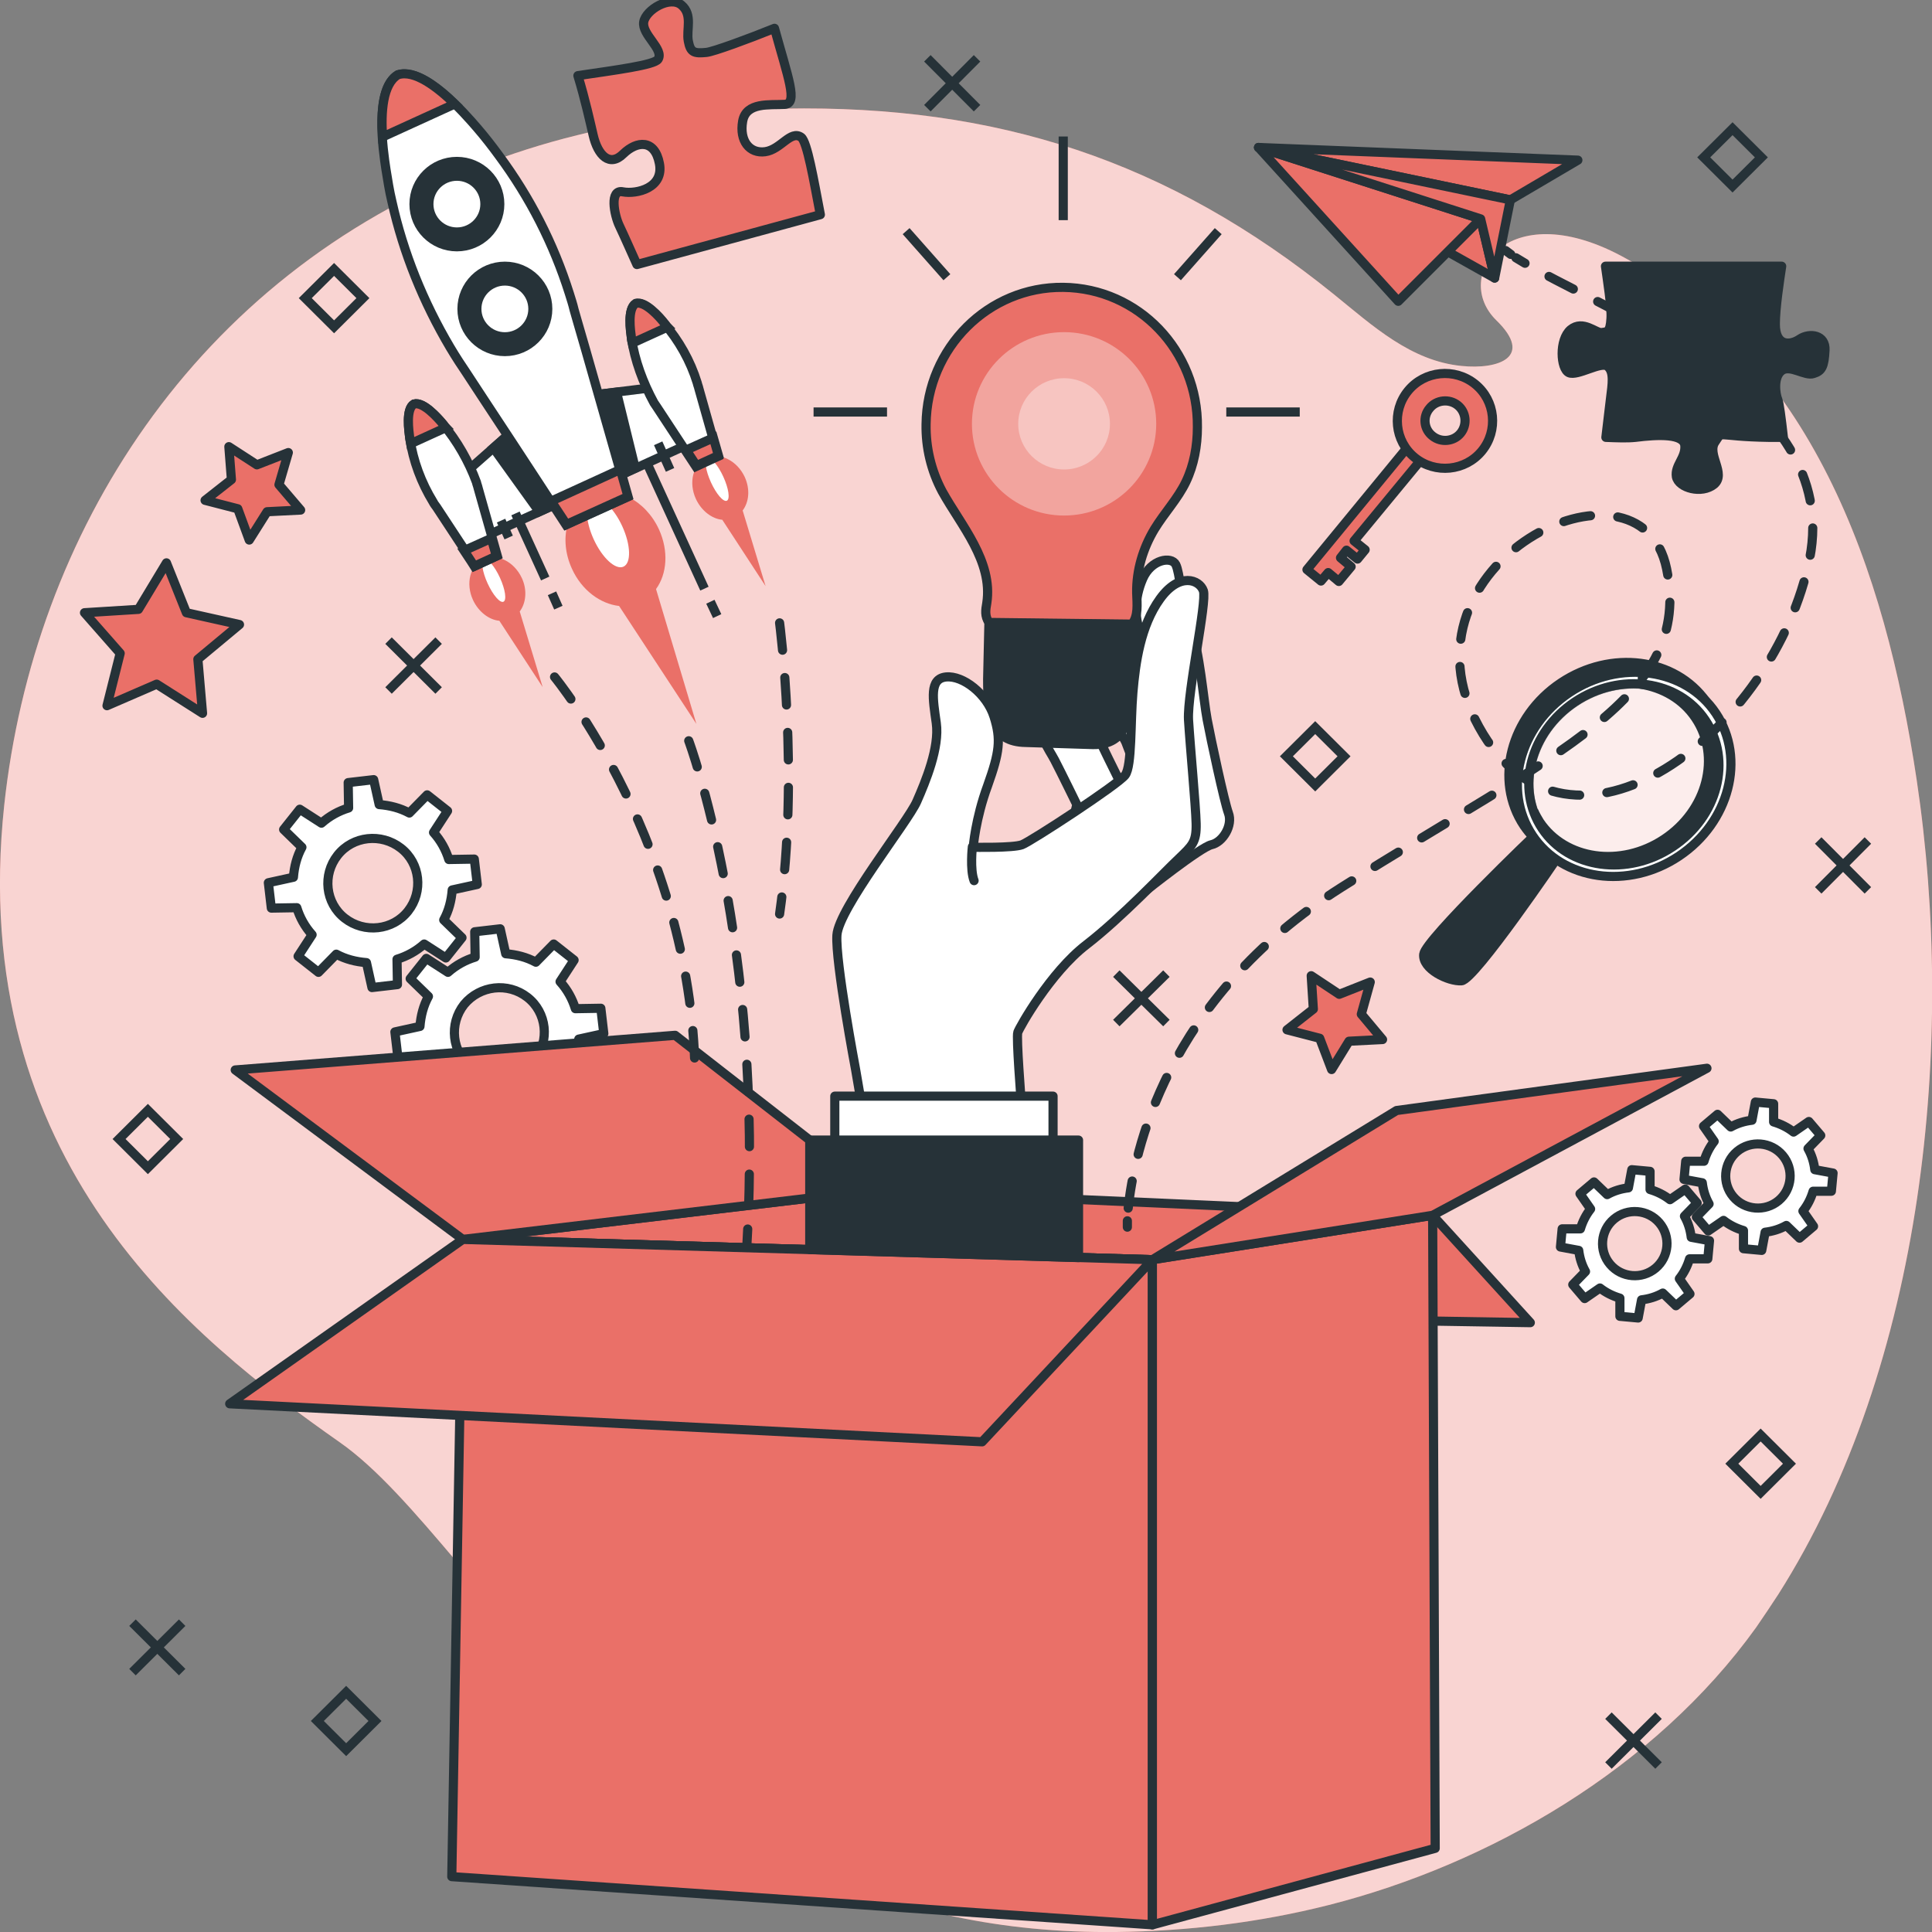 <svg width="211" height="211" viewBox="0 0 211 211" fill="none" xmlns="http://www.w3.org/2000/svg">
<rect x="0" y="0" width="211" height="211" fill="#808080" stroke="none"/>
<g id="Frame" clip-path="url(#clip0_119_51979)">
<g id="Group">
<path id="Vector" d="M194.213 174.126C193.424 175.326 192.636 176.526 191.801 177.725C180.671 193.232 162.586 203.616 145.149 208.046C137.498 209.985 129.707 210.908 121.916 211C70.905 211.554 53.283 168.818 37.099 157.512C21.007 146.205 -3.71 126.914 0.464 87.917C3.663 58.288 21.192 30.321 52.263 18.183C55.694 16.845 59.265 15.691 63.022 14.768C69.978 13.014 77.537 12.045 85.652 11.861C108.885 11.445 127.62 17.537 145.706 32.167C149.926 35.582 154.053 39.413 159.618 39.966C163.652 40.382 167.548 38.997 163.42 34.982C158.551 30.229 164.533 21.322 177.008 27.921C197.783 38.997 205.852 61.98 209.33 85.194C213.597 113.669 210.211 148.928 194.213 174.126Z" fill="#EA7068"/>
<path id="Vector_2" opacity="0.7" d="M194.213 174.126C193.424 175.326 192.636 176.526 191.801 177.725C180.671 193.232 162.586 203.616 145.149 208.046C137.498 209.985 129.707 210.908 121.916 211C70.905 211.554 53.283 168.818 37.099 157.512C21.007 146.205 -3.71 126.914 0.464 87.917C3.663 58.288 21.192 30.321 52.263 18.183C55.694 16.845 59.265 15.691 63.022 14.768C69.978 13.014 77.537 12.045 85.652 11.861C108.885 11.445 127.62 17.537 145.706 32.167C149.926 35.582 154.053 39.413 159.618 39.966C163.652 40.382 167.548 38.997 163.42 34.982C158.551 30.229 164.533 21.322 177.008 27.921C197.783 38.997 205.852 61.98 209.33 85.194C213.597 113.669 210.211 148.928 194.213 174.126Z" fill="white"/>
</g>
<g id="Group_2">
<g id="Group_3">
<g id="Group_4">
<path id="Vector_3" d="M14.469 177.218L19.895 182.618" stroke="#263238" stroke-miterlimit="10"/>
<path id="Vector_4" d="M19.895 177.218L14.469 182.618" stroke="#263238" stroke-miterlimit="10"/>
</g>
<g id="Group_5">
<path id="Vector_5" d="M121.916 106.331L127.388 111.73" stroke="#263238" stroke-miterlimit="10"/>
<path id="Vector_6" d="M127.388 106.331L121.916 111.73" stroke="#263238" stroke-miterlimit="10"/>
</g>
<path id="Vector_7" d="M37.805 184.822L34.657 187.955L37.805 191.088L40.953 187.955L37.805 184.822Z" stroke="#263238" stroke-miterlimit="10"/>
<path id="Vector_8" d="M36.486 29.427L33.338 32.56L36.486 35.693L39.634 32.56L36.486 29.427Z" stroke="#263238" stroke-miterlimit="10"/>
<path id="Vector_9" d="M189.217 14.055L186.069 17.187L189.217 20.32L192.365 17.187L189.217 14.055Z" stroke="#263238" stroke-miterlimit="10"/>
</g>
<g id="Group_6">
<g id="Group_7">
<path id="Vector_10" d="M175.663 187.371L181.135 192.817" stroke="#263238" stroke-miterlimit="10"/>
<path id="Vector_11" d="M181.135 187.371L175.663 192.817" stroke="#263238" stroke-miterlimit="10"/>
</g>
<g id="Group_8">
<path id="Vector_12" d="M101.28 6.369L106.706 11.815" stroke="#263238" stroke-miterlimit="10"/>
<path id="Vector_13" d="M106.706 6.369L101.28 11.815" stroke="#263238" stroke-miterlimit="10"/>
</g>
<g id="Group_9">
<path id="Vector_14" d="M198.572 91.793L203.998 97.239" stroke="#263238" stroke-miterlimit="10"/>
<path id="Vector_15" d="M203.998 91.793L198.572 97.239" stroke="#263238" stroke-miterlimit="10"/>
</g>
<g id="Group_10">
<path id="Vector_16" d="M42.433 69.964L47.905 75.41" stroke="#263238" stroke-miterlimit="10"/>
<path id="Vector_17" d="M47.905 69.964L42.433 75.41" stroke="#263238" stroke-miterlimit="10"/>
</g>
<path id="Vector_18" d="M192.285 156.722L189.137 159.855L192.285 162.988L195.433 159.855L192.285 156.722Z" stroke="#263238" stroke-miterlimit="10"/>
<path id="Vector_19" d="M16.15 121.263L13.002 124.396L16.15 127.529L19.298 124.396L16.15 121.263Z" stroke="#263238" stroke-miterlimit="10"/>
<path id="Vector_20" d="M143.638 79.466L140.49 82.598L143.638 85.731L146.786 82.598L143.638 79.466Z" stroke="#263238" stroke-miterlimit="10"/>
</g>
</g>
<g id="Group_11">
<path id="Vector_21" d="M46.56 104.669L44.797 106.884L46.791 108.823C46.235 109.838 45.957 110.946 45.864 112.099L43.128 112.699L43.453 115.468L46.235 115.422C46.56 116.484 47.116 117.499 47.904 118.376L46.374 120.73L48.6 122.483L50.548 120.499C51.568 121.053 52.681 121.33 53.84 121.422L54.443 124.145L57.225 123.822L57.179 121.053C58.246 120.73 59.266 120.176 60.147 119.391L62.512 120.914L64.274 118.699L62.28 116.761C62.837 115.745 63.115 114.638 63.208 113.484L65.944 112.884L65.619 110.115L62.837 110.161C62.512 109.1 61.956 108.084 61.167 107.208L62.698 104.854L60.472 103.1L58.524 105.085C57.504 104.531 56.391 104.254 55.231 104.162L54.629 101.439L51.846 101.762L51.892 104.531C50.826 104.854 49.806 105.408 48.925 106.192L46.56 104.669ZM57.596 108.915C59.73 110.577 60.054 113.669 58.385 115.792C56.715 117.914 53.608 118.237 51.475 116.576C49.342 114.915 49.017 111.823 50.687 109.7C52.403 107.623 55.463 107.254 57.596 108.915Z" fill="white" stroke="#263238" stroke-miterlimit="10" stroke-linecap="round" stroke-linejoin="round"/>
<path id="Vector_22" d="M32.74 88.378L30.978 90.593L32.972 92.532C32.416 93.547 32.137 94.655 32.045 95.808L29.309 96.408L29.633 99.177L32.416 99.131C32.74 100.193 33.297 101.208 34.085 102.085L32.555 104.438L34.781 106.192L36.728 104.208C37.749 104.762 38.862 105.038 40.021 105.131L40.624 107.854L43.406 107.531L43.36 104.762C44.426 104.438 45.447 103.885 46.328 103.1L48.693 104.623L50.455 102.408L48.461 100.47C49.017 99.454 49.296 98.347 49.388 97.193L52.124 96.593L51.8 93.824L49.017 93.87C48.693 92.809 48.136 91.793 47.348 90.916L48.878 88.563L46.652 86.809L44.705 88.793C43.684 88.24 42.572 87.963 41.412 87.871L40.809 85.148L38.027 85.471L38.073 88.24C37.007 88.563 35.986 89.117 35.105 89.901L32.74 88.378ZM43.777 92.624C45.91 94.285 46.235 97.377 44.566 99.5C42.896 101.623 39.789 101.946 37.656 100.285C35.523 98.624 35.198 95.531 36.867 93.409C38.537 91.286 41.644 90.963 43.777 92.624Z" fill="white" stroke="#263238" stroke-miterlimit="10" stroke-linecap="round" stroke-linejoin="round"/>
</g>
<g id="Group_12">
<path id="Vector_23" d="M185.355 131.39L184.057 129.867L182.387 131.021C181.738 130.514 180.996 130.144 180.208 129.914V127.929L178.214 127.745L177.843 129.729C177.054 129.821 176.266 130.052 175.524 130.467L174.086 129.083L172.556 130.375L173.715 132.037C173.205 132.683 172.834 133.421 172.602 134.206H170.608L170.423 136.19L172.417 136.559C172.51 137.344 172.742 138.128 173.159 138.867L171.768 140.297L173.066 141.82L174.736 140.667C175.385 141.174 176.127 141.544 176.915 141.774V143.759L178.909 143.943L179.28 141.959C180.069 141.867 180.857 141.636 181.599 141.22L183.036 142.605L184.567 141.313L183.407 139.651C183.918 139.005 184.289 138.267 184.52 137.482H186.515L186.7 135.498L184.706 135.129C184.613 134.344 184.381 133.559 183.964 132.821L185.355 131.39ZM180.811 138.498C179.327 139.744 177.101 139.559 175.849 138.082C174.596 136.605 174.782 134.39 176.266 133.144C177.75 131.898 179.976 132.083 181.228 133.559C182.48 135.036 182.294 137.252 180.811 138.498Z" fill="white" stroke="#263238" stroke-miterlimit="10" stroke-linecap="round" stroke-linejoin="round"/>
<path id="Vector_24" d="M198.85 124.006L197.552 122.483L195.882 123.637C195.233 123.13 194.491 122.76 193.703 122.53V120.545L191.709 120.36L191.338 122.345C190.549 122.437 189.761 122.668 189.019 123.083L187.581 121.699L186.051 122.991L187.21 124.652C186.7 125.299 186.329 126.037 186.098 126.822H184.103L183.918 128.806L185.912 129.175C186.005 129.96 186.237 130.744 186.654 131.483L185.263 132.913L186.561 134.436L188.231 133.283C188.88 133.79 189.622 134.159 190.41 134.39V136.375L192.404 136.559L192.775 134.575C193.564 134.483 194.352 134.252 195.094 133.836L196.532 135.221L198.062 133.929L196.903 132.267C197.413 131.621 197.784 130.883 198.016 130.098H200.01L200.195 128.114L198.201 127.745C198.108 126.96 197.876 126.175 197.459 125.437L198.85 124.006ZM194.259 131.114C192.775 132.36 190.549 132.175 189.297 130.698C188.045 129.221 188.231 127.006 189.715 125.76C191.199 124.514 193.425 124.699 194.677 126.175C195.929 127.652 195.743 129.867 194.259 131.114Z" fill="white" stroke="#263238" stroke-miterlimit="10" stroke-linecap="round" stroke-linejoin="round"/>
</g>
<g id="Group_13">
<path id="Vector_25" d="M145.057 62.534L146.216 63.503L147.561 61.888L146.402 60.919L147.051 60.088L148.257 61.057L149.091 60.042L147.886 59.073L155.352 50.027L153.775 48.781L142.738 62.211L144.269 63.457L145.057 62.534Z" fill="#EA7068" stroke="#263238" stroke-miterlimit="10" stroke-linecap="round" stroke-linejoin="round"/>
<path id="Vector_26" d="M161.844 49.243C163.652 47.027 163.328 43.751 161.102 41.951C158.876 40.151 155.583 40.474 153.775 42.689C151.966 44.904 152.291 48.181 154.517 49.981C156.743 51.781 160.035 51.458 161.844 49.243ZM156.14 44.581C156.882 43.658 158.273 43.52 159.2 44.258C160.128 44.997 160.267 46.381 159.525 47.304C158.783 48.227 157.392 48.366 156.464 47.627C155.491 46.889 155.351 45.504 156.14 44.581Z" fill="#EA7068" stroke="#263238" stroke-miterlimit="10" stroke-linecap="round" stroke-linejoin="round"/>
</g>
<g id="Group_14">
<path id="Vector_27" d="M167.826 91.009C167.826 91.009 155.676 102.639 155.491 104.208C155.305 105.823 158.181 107.208 159.618 107.115C161.056 107.023 170.238 93.455 170.238 93.455C170.238 93.455 168.8 92.07 167.826 91.009Z" fill="#263238" stroke="#263238" stroke-miterlimit="10"/>
<path id="Vector_28" opacity="0.58" d="M168.463 90.542C171.412 94.927 177.788 95.827 182.705 92.552C187.622 89.278 189.218 83.068 186.269 78.683C183.32 74.298 176.944 73.398 172.027 76.673C167.11 79.948 165.514 86.157 168.463 90.542Z" fill="white" stroke="#263238" stroke-miterlimit="10"/>
<g id="Group_15">
<path id="Vector_29" d="M167.316 91.24C164.024 86.302 165.786 79.333 171.351 75.641C176.359 72.318 182.712 72.826 186.329 76.61C182.944 71.856 175.942 70.933 170.47 74.579C164.951 78.271 163.143 85.24 166.435 90.178C166.76 90.64 167.084 91.055 167.455 91.424C167.455 91.378 167.363 91.332 167.316 91.24Z" fill="#263238" stroke="#263238" stroke-miterlimit="10"/>
<g id="Group_16">
<path id="Vector_30" d="M186.283 78.64C184.66 76.241 182.017 74.902 179.142 74.718C181.553 75.087 183.779 76.333 185.17 78.41C187.999 82.609 186.469 88.517 181.739 91.655C177.009 94.793 170.934 93.916 168.151 89.763C167.919 89.394 167.687 88.978 167.502 88.563C167.734 89.255 168.058 89.901 168.476 90.547C171.397 94.932 177.797 95.808 182.712 92.532C187.628 89.209 189.205 83.025 186.283 78.64Z" fill="#263238" stroke="#263238" stroke-miterlimit="10"/>
</g>
<path id="Vector_31" d="M187.396 77.902C184.104 72.964 176.916 71.949 171.397 75.641C165.879 79.333 164.07 86.301 167.363 91.24C170.655 96.178 177.843 97.193 183.362 93.501C188.88 89.809 190.689 82.84 187.396 77.902ZM182.666 92.486C177.75 95.762 171.351 94.885 168.429 90.501C165.508 86.117 167.085 79.933 172 76.656C176.916 73.379 183.315 74.256 186.237 78.64C189.205 83.025 187.628 89.209 182.666 92.486Z" fill="white" stroke="#263238" stroke-miterlimit="10"/>
</g>
</g>
<g id="Group_17">
<path id="Vector_32" d="M156.464 132.729L167.13 144.451L75.218 142.974L82.035 131.206L156.464 132.729Z" fill="#EA7068" stroke="#263238" stroke-miterlimit="10" stroke-linecap="round" stroke-linejoin="round"/>
<path id="Vector_33" d="M50.547 135.359L95.483 130.006L156.464 132.729L125.858 137.575L50.547 135.359Z" fill="#EA7068" stroke="#263238" stroke-miterlimit="10" stroke-linecap="round" stroke-linejoin="round"/>
<path id="Vector_34" d="M50.547 135.359L25.69 116.853L73.734 113.069L95.483 130.006L50.547 135.359Z" fill="#EA7068" stroke="#263238" stroke-miterlimit="10" stroke-linecap="round" stroke-linejoin="round"/>
<path id="Vector_35" d="M125.857 210.215L49.341 204.954L50.547 135.359L125.857 137.575V210.215Z" fill="#EA7068" stroke="#263238" stroke-miterlimit="10" stroke-linecap="round" stroke-linejoin="round"/>
<path id="Vector_36" d="M125.857 137.575L156.464 132.729L156.742 201.862L125.857 210.216V137.575Z" fill="#EA7068" stroke="#263238" stroke-miterlimit="10" stroke-linecap="round" stroke-linejoin="round"/>
<path id="Vector_37" d="M125.857 137.575L152.522 121.283L186.421 116.668L156.464 132.729L125.857 137.575Z" fill="#EA7068" stroke="#263238" stroke-miterlimit="10" stroke-linecap="round" stroke-linejoin="round"/>
<path id="Vector_38" d="M50.547 135.359L25.088 153.312L107.262 157.465L125.858 137.575L50.547 135.359Z" fill="#EA7068" stroke="#263238" stroke-miterlimit="10" stroke-linecap="round" stroke-linejoin="round"/>
</g>
<g id="Group_18">
<g id="Group_19">
<g id="Group_20">
<path id="Vector_39" d="M56.993 63.134C56.158 61.334 54.303 60.411 52.82 61.057C51.336 61.703 50.825 63.734 51.66 65.534C52.263 66.826 53.422 67.703 54.535 67.795L59.266 75.041L56.761 66.78C57.457 65.857 57.596 64.426 56.993 63.134Z" fill="#EA7068"/>
<path id="Vector_40" d="M54.983 65.716C55.356 65.548 55.185 64.376 54.602 63.1C54.019 61.824 53.244 60.927 52.871 61.096C52.498 61.265 52.668 62.436 53.252 63.712C53.835 64.988 54.61 65.885 54.983 65.716Z" fill="white"/>
<path id="Vector_41" d="M81.34 52.104C80.505 50.304 78.65 49.381 77.166 50.027C75.682 50.673 75.172 52.704 76.007 54.504C76.61 55.796 77.769 56.673 78.882 56.765L83.612 64.011L81.108 55.75C81.804 54.827 81.943 53.442 81.34 52.104Z" fill="#EA7068"/>
<path id="Vector_42" d="M79.379 54.686C79.751 54.517 79.581 53.346 78.998 52.07C78.414 50.794 77.639 49.896 77.266 50.065C76.893 50.234 77.064 51.406 77.647 52.681C78.23 53.957 79.005 54.855 79.379 54.686Z" fill="white"/>
<path id="Vector_43" d="M71.972 57.827C70.488 54.596 67.195 52.935 64.552 54.135C61.909 55.334 60.981 58.888 62.465 62.118C63.532 64.472 65.573 65.949 67.613 66.18L76.053 79.056L71.647 64.334C72.853 62.672 73.039 60.18 71.972 57.827Z" fill="#EA7068"/>
<path id="Vector_44" d="M68.091 61.886C68.954 61.495 68.896 59.524 67.963 57.482C67.029 55.441 65.574 54.102 64.711 54.493C63.849 54.883 63.906 56.855 64.839 58.897C65.773 60.938 67.228 62.277 68.091 61.886Z" fill="white"/>
<g id="Group_21">
<path id="Vector_45" d="M63.532 43.289L73.224 42.089L76.007 48.135L66.593 52.427L63.532 43.289Z" fill="white" stroke="#263238" stroke-miterlimit="10"/>
<path id="Vector_46" d="M67.335 42.828L63.532 43.289L66.593 52.427L69.375 51.135L67.335 42.828Z" fill="#263238" stroke="#263238" stroke-miterlimit="10"/>
<g id="Group_22">
<path id="Vector_47" d="M68.958 36.92C68.865 36.182 68.494 33.782 69.422 33.182C70.442 32.859 72.065 34.705 72.529 35.305C74.152 37.197 75.404 39.413 76.146 41.812C76.192 42.043 76.285 42.228 76.332 42.458L78.418 49.843L77.213 50.396L76.007 50.95L71.787 44.535C71.648 44.351 71.555 44.166 71.416 43.981C70.21 41.766 69.329 39.366 68.958 36.92Z" fill="white" stroke="#263238" stroke-miterlimit="10"/>
<path id="Vector_48" d="M69.051 37.474C69.004 37.29 68.958 37.105 68.958 36.874C68.865 36.136 68.494 33.736 69.422 33.136C70.442 32.813 72.065 34.659 72.529 35.259C72.668 35.397 72.761 35.582 72.9 35.721L69.051 37.474Z" fill="#EA7068" stroke="#263238" stroke-miterlimit="10"/>
<path id="Vector_49" d="M77.908 47.812C78.233 48.919 78.465 49.75 78.465 49.75L76.053 50.858C76.053 50.858 75.59 50.119 74.94 49.15L77.908 47.812Z" fill="#EA7068" stroke="#263238" stroke-miterlimit="10"/>
</g>
<path id="Vector_50" d="M56.762 46.381L49.435 52.842L52.217 58.934L61.631 54.642L56.762 46.381Z" fill="white" stroke="#263238" stroke-miterlimit="10"/>
<path id="Vector_51" d="M58.895 55.888L61.631 54.642L56.762 46.381L53.887 48.919L58.895 55.888Z" fill="#263238" stroke="#263238" stroke-miterlimit="10"/>
<g id="Group_23">
<path id="Vector_52" d="M62.187 32.075C62.373 32.675 62.558 33.229 62.697 33.828C62.697 33.828 63.208 35.628 63.95 38.167C65.665 44.166 68.54 54.273 68.54 54.273L61.816 57.319C61.816 57.319 56.252 48.781 52.773 43.52C51.243 41.166 50.13 39.505 50.13 39.505C49.806 38.997 49.481 38.49 49.156 37.936C46.235 32.998 44.055 27.644 42.803 22.014C42.525 20.86 42.339 19.66 42.154 18.507C41.829 16.384 40.855 9.738 43.452 8.169C46.328 7.292 50.733 12.369 52.124 13.984C52.959 14.953 53.747 15.968 54.489 16.984C57.875 21.552 60.471 26.629 62.187 32.075Z" fill="white" stroke="#263238" stroke-miterlimit="10"/>
<path id="Vector_53" d="M49.666 11.353C47.765 9.507 45.261 7.569 43.452 8.169C41.783 9.184 41.597 12.276 41.783 14.953L49.666 11.353Z" fill="#EA7068" stroke="#263238" stroke-miterlimit="10"/>
<path id="Vector_54" d="M60.193 54.734C61.214 56.257 61.863 57.273 61.863 57.273L68.587 54.227C68.587 54.227 68.262 53.073 67.752 51.273L60.193 54.734Z" fill="#EA7068" stroke="#263238" stroke-miterlimit="10"/>
</g>
<g id="Group_24">
<path id="Vector_55" d="M48.322 46.243C47.812 45.643 46.235 43.843 45.215 44.12C44.287 44.674 44.658 47.073 44.751 47.858C45.122 50.35 46.003 52.704 47.302 54.827C47.394 55.011 47.534 55.196 47.673 55.38L51.893 61.795L53.098 61.242L54.304 60.688L52.217 53.304C52.171 53.073 52.078 52.888 52.032 52.658C51.197 50.396 49.945 48.181 48.322 46.243Z" fill="white" stroke="#263238" stroke-miterlimit="10"/>
<path id="Vector_56" d="M48.693 46.704C48.554 46.566 48.461 46.381 48.322 46.243C47.812 45.643 46.235 43.843 45.215 44.12C44.287 44.674 44.658 47.073 44.751 47.858C44.797 48.043 44.797 48.227 44.844 48.458L48.693 46.704Z" fill="#EA7068" stroke="#263238" stroke-miterlimit="10"/>
<path id="Vector_57" d="M50.687 60.134C51.336 61.103 51.8 61.842 51.8 61.842L54.211 60.734C54.211 60.734 53.979 59.903 53.654 58.796L50.687 60.134Z" fill="#EA7068" stroke="#263238" stroke-miterlimit="10"/>
</g>
<g id="Group_25">
<path id="Vector_58" d="M49.899 26.952C52.485 26.952 54.582 24.865 54.582 22.291C54.582 19.716 52.485 17.63 49.899 17.63C47.312 17.63 45.215 19.716 45.215 22.291C45.215 24.865 47.312 26.952 49.899 26.952Z" fill="#263238" stroke="#263238" stroke-miterlimit="10"/>
<path id="Vector_59" d="M49.898 25.337C51.589 25.337 52.959 23.973 52.959 22.291C52.959 20.608 51.589 19.245 49.898 19.245C48.208 19.245 46.838 20.608 46.838 22.291C46.838 23.973 48.208 25.337 49.898 25.337Z" fill="white" stroke="#263238" stroke-miterlimit="10"/>
</g>
<g id="Group_26">
<path id="Vector_60" d="M55.139 38.397C57.726 38.397 59.822 36.31 59.822 33.736C59.822 31.162 57.726 29.075 55.139 29.075C52.552 29.075 50.455 31.162 50.455 33.736C50.455 36.31 52.552 38.397 55.139 38.397Z" fill="#263238" stroke="#263238" stroke-miterlimit="10"/>
<path id="Vector_61" d="M55.139 36.782C56.829 36.782 58.199 35.418 58.199 33.736C58.199 32.054 56.829 30.69 55.139 30.69C53.448 30.69 52.078 32.054 52.078 33.736C52.078 35.418 53.448 36.782 55.139 36.782Z" fill="white" stroke="#263238" stroke-miterlimit="10"/>
</g>
</g>
</g>
<g id="Group_27">
<path id="Vector_62" d="M56.298 56.073L59.544 63.18" stroke="#263238" stroke-miterlimit="10"/>
<path id="Vector_63" d="M60.286 64.795L60.982 66.364" stroke="#263238" stroke-miterlimit="10"/>
</g>
<g id="Group_28">
<path id="Vector_64" d="M70.488 50.212L76.934 64.288" stroke="#263238" stroke-miterlimit="10"/>
<path id="Vector_65" d="M77.583 65.718L78.325 67.287" stroke="#263238" stroke-miterlimit="10"/>
</g>
<path id="Vector_66" d="M71.88 48.412L73.178 51.319" stroke="#263238" stroke-miterlimit="10"/>
<path id="Vector_67" d="M54.721 56.857L55.555 58.703" stroke="#263238" stroke-miterlimit="10"/>
</g>
<path id="Vector_68" d="M75.219 80.902C75.219 80.902 83.473 102.962 81.572 135.913" stroke="#263238" stroke-miterlimit="10" stroke-linecap="round" stroke-linejoin="round" stroke-dasharray="3 3"/>
<path id="Vector_69" d="M60.565 73.933C60.565 73.933 76.007 92.67 75.914 118.422" stroke="#263238" stroke-miterlimit="10" stroke-linecap="round" stroke-linejoin="round" stroke-dasharray="3 3"/>
<path id="Vector_70" d="M85.143 68.026C85.143 68.026 87.322 84.64 85.143 99.823" stroke="#263238" stroke-miterlimit="10" stroke-linecap="round" stroke-linejoin="round" stroke-dasharray="3 3"/>
</g>
<g id="Group_29">
<g id="Group_30">
<g id="Group_31">
<path id="Vector_71" d="M123.122 134.021C123.122 134.021 123.122 133.79 123.122 133.329" stroke="#263238" stroke-linecap="round" stroke-linejoin="round"/>
<path id="Vector_72" d="M123.215 131.944C123.818 126.129 127.157 109.146 146.494 96.916C170.191 81.963 184.892 76.195 182.017 62.119C179.141 48.043 151.688 61.565 161.519 79.379C171.351 97.193 193.888 79.933 197.645 60.965C201.215 42.828 175.153 34.151 165.554 28.152" stroke="#263238" stroke-linecap="round" stroke-linejoin="round" stroke-dasharray="2.99 2.99"/>
<path id="Vector_73" d="M164.998 27.783C164.812 27.644 164.627 27.506 164.441 27.367" stroke="#263238" stroke-linecap="round" stroke-linejoin="round"/>
</g>
</g>
<g id="Group_32">
<path id="Vector_74" d="M163.235 30.367L138.796 16.66L161.704 23.906L163.235 30.367Z" fill="#EA7068" stroke="#263238" stroke-miterlimit="10" stroke-linecap="round" stroke-linejoin="round"/>
<path id="Vector_75" d="M137.451 16.107L152.708 32.905L161.705 23.906L137.451 16.107Z" fill="#EA7068" stroke="#263238" stroke-miterlimit="10" stroke-linecap="round" stroke-linejoin="round"/>
<path id="Vector_76" d="M137.451 16.107L172.324 17.491L164.951 21.829L137.451 16.107Z" fill="#EA7068" stroke="#263238" stroke-miterlimit="10" stroke-linecap="round" stroke-linejoin="round"/>
<path id="Vector_77" d="M164.951 21.829L163.235 30.367L161.705 23.906L137.451 16.107L164.951 21.829Z" fill="#EA7068" stroke="#263238" stroke-miterlimit="10" stroke-linecap="round" stroke-linejoin="round"/>
</g>
</g>
<path id="Vector_78" d="M199.314 38.259C199.221 40.013 198.989 40.52 198.062 40.797C197.134 41.12 195.511 39.782 194.584 40.474C193.656 41.166 193.888 43.012 194.166 43.658C194.305 43.935 194.537 45.689 194.769 47.766C194.259 47.766 193.749 47.766 193.239 47.766C187.164 47.673 188.23 46.935 187.303 48.273C186.375 49.612 188.555 51.735 187.21 52.889C185.865 53.996 183.315 53.304 183.083 52.058C182.897 50.812 184.103 50.027 184.01 48.689C183.918 47.35 181.135 47.443 178.585 47.766C177.704 47.858 176.591 47.812 175.385 47.766C175.617 45.874 175.802 44.166 175.895 43.474C176.08 41.951 176.312 40.612 175.57 40.013C174.875 39.413 172.278 41.12 171.35 40.705C170.423 40.289 170.237 37.105 171.536 35.997C172.881 34.89 174.318 36.413 174.921 36.321C175.524 36.228 175.849 36.321 175.941 34.797C176.034 33.598 175.524 30.413 175.339 29.075H194.584C194.352 30.598 193.888 33.644 193.888 35.397C193.888 37.843 195.511 37.751 196.578 37.013C197.644 36.321 199.406 36.551 199.314 38.259Z" fill="#263238" stroke="#263238" stroke-miterlimit="10" stroke-linecap="round" stroke-linejoin="round"/>
<path id="Vector_79" d="M89.594 23.445L69.56 28.89C69.143 27.967 68.123 25.66 67.659 24.691C67.056 23.445 66.546 20.629 68.03 20.952C69.514 21.229 72.528 20.537 72.018 17.86C71.508 15.184 69.56 15.368 68.076 16.799C66.592 18.276 65.294 16.983 64.784 14.768C64.459 13.384 63.903 10.845 63.114 8.261C67.149 7.661 71.508 7.107 71.879 6.461C72.528 5.354 70.07 3.784 70.302 2.4C70.534 1.062 73.177 -0.508 74.429 0.554C75.681 1.615 74.939 3.231 75.171 4.477C75.403 5.723 75.774 5.861 77.165 5.723C77.954 5.63 81.617 4.292 84.585 3.092C86.069 8.492 87.182 11.307 85.698 11.399C84.075 11.492 81.478 11.122 81.107 13.245C80.736 15.368 81.849 16.799 83.565 16.568C85.281 16.337 86.347 14.168 87.507 14.999C88.156 15.507 88.852 19.568 89.594 23.445Z" fill="#EA7068" stroke="#263238" stroke-miterlimit="10" stroke-linecap="round" stroke-linejoin="round"/>
<path id="Vector_80" d="M26.155 68.21L21.61 71.995L22.12 77.902L17.112 74.718L11.686 77.071L13.124 71.349L9.229 66.918L15.118 66.549L18.179 61.472L20.358 66.918L26.155 68.21Z" fill="#EA7068" stroke="#263238" stroke-miterlimit="10" stroke-linecap="round" stroke-linejoin="round"/>
<path id="Vector_81" d="M31.488 49.427L30.467 52.934L32.833 55.704L29.169 55.888L27.221 58.98L25.969 55.565L22.398 54.642L25.274 52.381L24.995 48.781L28.056 50.766L31.488 49.427Z" fill="#EA7068" stroke="#263238" stroke-miterlimit="10" stroke-linecap="round" stroke-linejoin="round"/>
<path id="Vector_82" d="M149.648 107.254L148.674 110.761L150.993 113.53L147.329 113.715L145.428 116.807L144.129 113.392L140.559 112.469L143.434 110.207L143.202 106.562L146.263 108.592L149.648 107.254Z" fill="#EA7068" stroke="#263238" stroke-miterlimit="10" stroke-linecap="round" stroke-linejoin="round"/>
<g id="Group_33">
<path id="Vector_83" d="M125.069 97.331C125.069 97.331 131.098 92.532 132.304 92.255C133.556 91.978 134.669 90.132 134.159 88.793C133.695 87.501 132.257 80.809 131.84 78.594C131.423 76.379 131.052 71.302 129.985 68.257C128.918 65.211 128.872 62.58 128.408 61.657C127.944 60.734 125.719 61.057 124.791 63.226C123.864 65.395 123.91 67.472 124.513 68.949C125.116 70.426 126.461 75.964 126.739 76.933C127.017 77.902 127.805 83.809 127.805 83.809C127.805 83.809 128.084 87.224 126.739 90.04C125.394 92.901 123.261 96.085 123.261 97.008C123.307 97.978 125.069 97.331 125.069 97.331Z" fill="white" stroke="#263238" stroke-miterlimit="10" stroke-linecap="round" stroke-linejoin="round"/>
<path id="Vector_84" d="M127.528 77.902C127.528 77.902 124.699 71.718 124.142 69.226C123.632 66.734 123.679 64.564 121.545 65.949C119.412 67.38 119.041 72.595 119.969 75.41C120.85 78.225 122.705 80.348 122.983 81.133C123.261 81.917 124.421 84.686 124.421 85.378C124.421 86.071 125.487 85.84 126.276 83.717C127.064 81.64 127.528 77.902 127.528 77.902Z" fill="white" stroke="#263238" stroke-miterlimit="10" stroke-linecap="round" stroke-linejoin="round"/>
<path id="Vector_85" d="M122.473 85.701C122.473 85.701 119.876 80.579 118.809 77.994C117.742 75.41 117.464 71.026 116.166 70.656C114.821 70.287 113.337 73.379 113.337 76.933C113.337 80.486 114.496 81.686 115.192 83.025C115.887 84.363 117.603 87.871 117.603 87.871L117 90.455L122.473 85.701Z" fill="white" stroke="#263238" stroke-miterlimit="10" stroke-linecap="round" stroke-linejoin="round"/>
<g id="Group_34">
<g id="Group_35">
<path id="Vector_86" d="M116.119 14.907V24.044" stroke="#263238" stroke-miterlimit="10"/>
<path id="Vector_87" d="M88.852 44.997H96.874" stroke="#263238" stroke-miterlimit="10"/>
<path id="Vector_88" d="M133.927 44.997H141.949" stroke="#263238" stroke-miterlimit="10"/>
<path id="Vector_89" d="M133.046 25.244L128.594 30.275" stroke="#263238" stroke-miterlimit="10"/>
<path id="Vector_90" d="M98.961 25.244L103.413 30.275" stroke="#263238" stroke-miterlimit="10"/>
</g>
<path id="Vector_91" d="M107.772 65.857C107.632 66.641 107.54 67.287 108.003 67.98L123.631 68.164C124.327 67.241 124.188 66.088 124.142 64.749C124.095 62.303 124.837 59.857 126.089 57.78C127.156 56.027 128.64 54.458 129.521 52.611C130.402 50.766 130.773 48.689 130.773 46.658C130.866 38.305 124.327 31.475 116.119 31.382C107.957 31.29 101.233 37.982 101.14 46.335C101.094 48.873 101.697 51.412 102.902 53.673C104.943 57.365 108.467 61.288 107.772 65.857Z" fill="#EA7068" stroke="#263238" stroke-miterlimit="10" stroke-linecap="round" stroke-linejoin="round"/>
<path id="Vector_92" opacity="0.36" d="M116.212 56.304C121.769 56.304 126.275 51.82 126.275 46.289C126.275 40.758 121.769 36.274 116.212 36.274C110.654 36.274 106.148 40.758 106.148 46.289C106.148 51.82 110.654 56.304 116.212 56.304Z" fill="white"/>
<path id="Vector_93" opacity="0.36" d="M116.212 51.273C118.978 51.273 121.221 49.042 121.221 46.289C121.221 43.536 118.978 41.305 116.212 41.305C113.446 41.305 111.204 43.536 111.204 46.289C111.204 49.042 113.446 51.273 116.212 51.273Z" fill="white"/>
<path id="Vector_94" d="M119.366 81.317L112.039 81.086C108.19 81.04 107.865 77.994 107.865 74.164L108.004 68.026L123.632 68.21L123.493 74.348C123.447 78.133 123.215 81.363 119.366 81.317Z" fill="#263238" stroke="#263238" stroke-miterlimit="10" stroke-linecap="round" stroke-linejoin="round"/>
</g>
<path id="Vector_95" d="M93.443 116.807C93.443 116.807 91.217 105.039 91.403 102.131C91.588 99.224 99.147 89.763 100.121 87.547C101.095 85.332 102.625 81.64 102.254 78.963C101.883 76.333 101.466 74.118 103.321 73.933C105.176 73.749 107.772 75.779 108.561 78.271C109.349 80.763 109.164 82.148 107.865 85.794C106.52 89.44 106.289 92.532 106.289 92.532C106.289 92.532 110.648 92.624 111.621 92.255C112.595 91.886 122.148 85.655 122.89 84.64C123.632 83.625 123.447 78.963 123.725 75.641C124.003 72.364 124.56 68.349 126.693 65.395C128.826 62.442 131.006 63.319 131.423 64.518C131.84 65.718 129.661 75.595 129.8 78.594C129.985 81.594 130.588 87.917 130.635 89.947C130.681 91.978 130.217 92.347 128.733 93.778C127.203 95.209 122.519 100.193 118.624 103.193C114.729 106.192 111.343 112.192 111.158 112.746C110.972 113.253 111.529 120.268 111.529 120.268L111.992 122.483H94.417L93.443 116.807Z" fill="white" stroke="#263238" stroke-miterlimit="10" stroke-linecap="round" stroke-linejoin="round"/>
<path id="Vector_96" d="M106.196 92.486C106.196 92.486 105.918 94.978 106.382 96.178" stroke="#263238" stroke-miterlimit="10" stroke-linecap="round" stroke-linejoin="round"/>
<path id="Vector_97" d="M115.007 119.714H91.171V128.16H115.007V119.714Z" fill="white" stroke="#263238" stroke-miterlimit="10" stroke-linecap="round" stroke-linejoin="round"/>
<path id="Vector_98" d="M117.789 137.344V124.514H88.435V136.467L117.789 137.344Z" fill="#263238" stroke="#263238" stroke-miterlimit="10" stroke-linecap="round" stroke-linejoin="round"/>
</g>
</g>
<defs>
<clipPath id="clip0_119_51979">
<rect width="211" height="211" fill="white"/>
</clipPath>
</defs>
</svg>